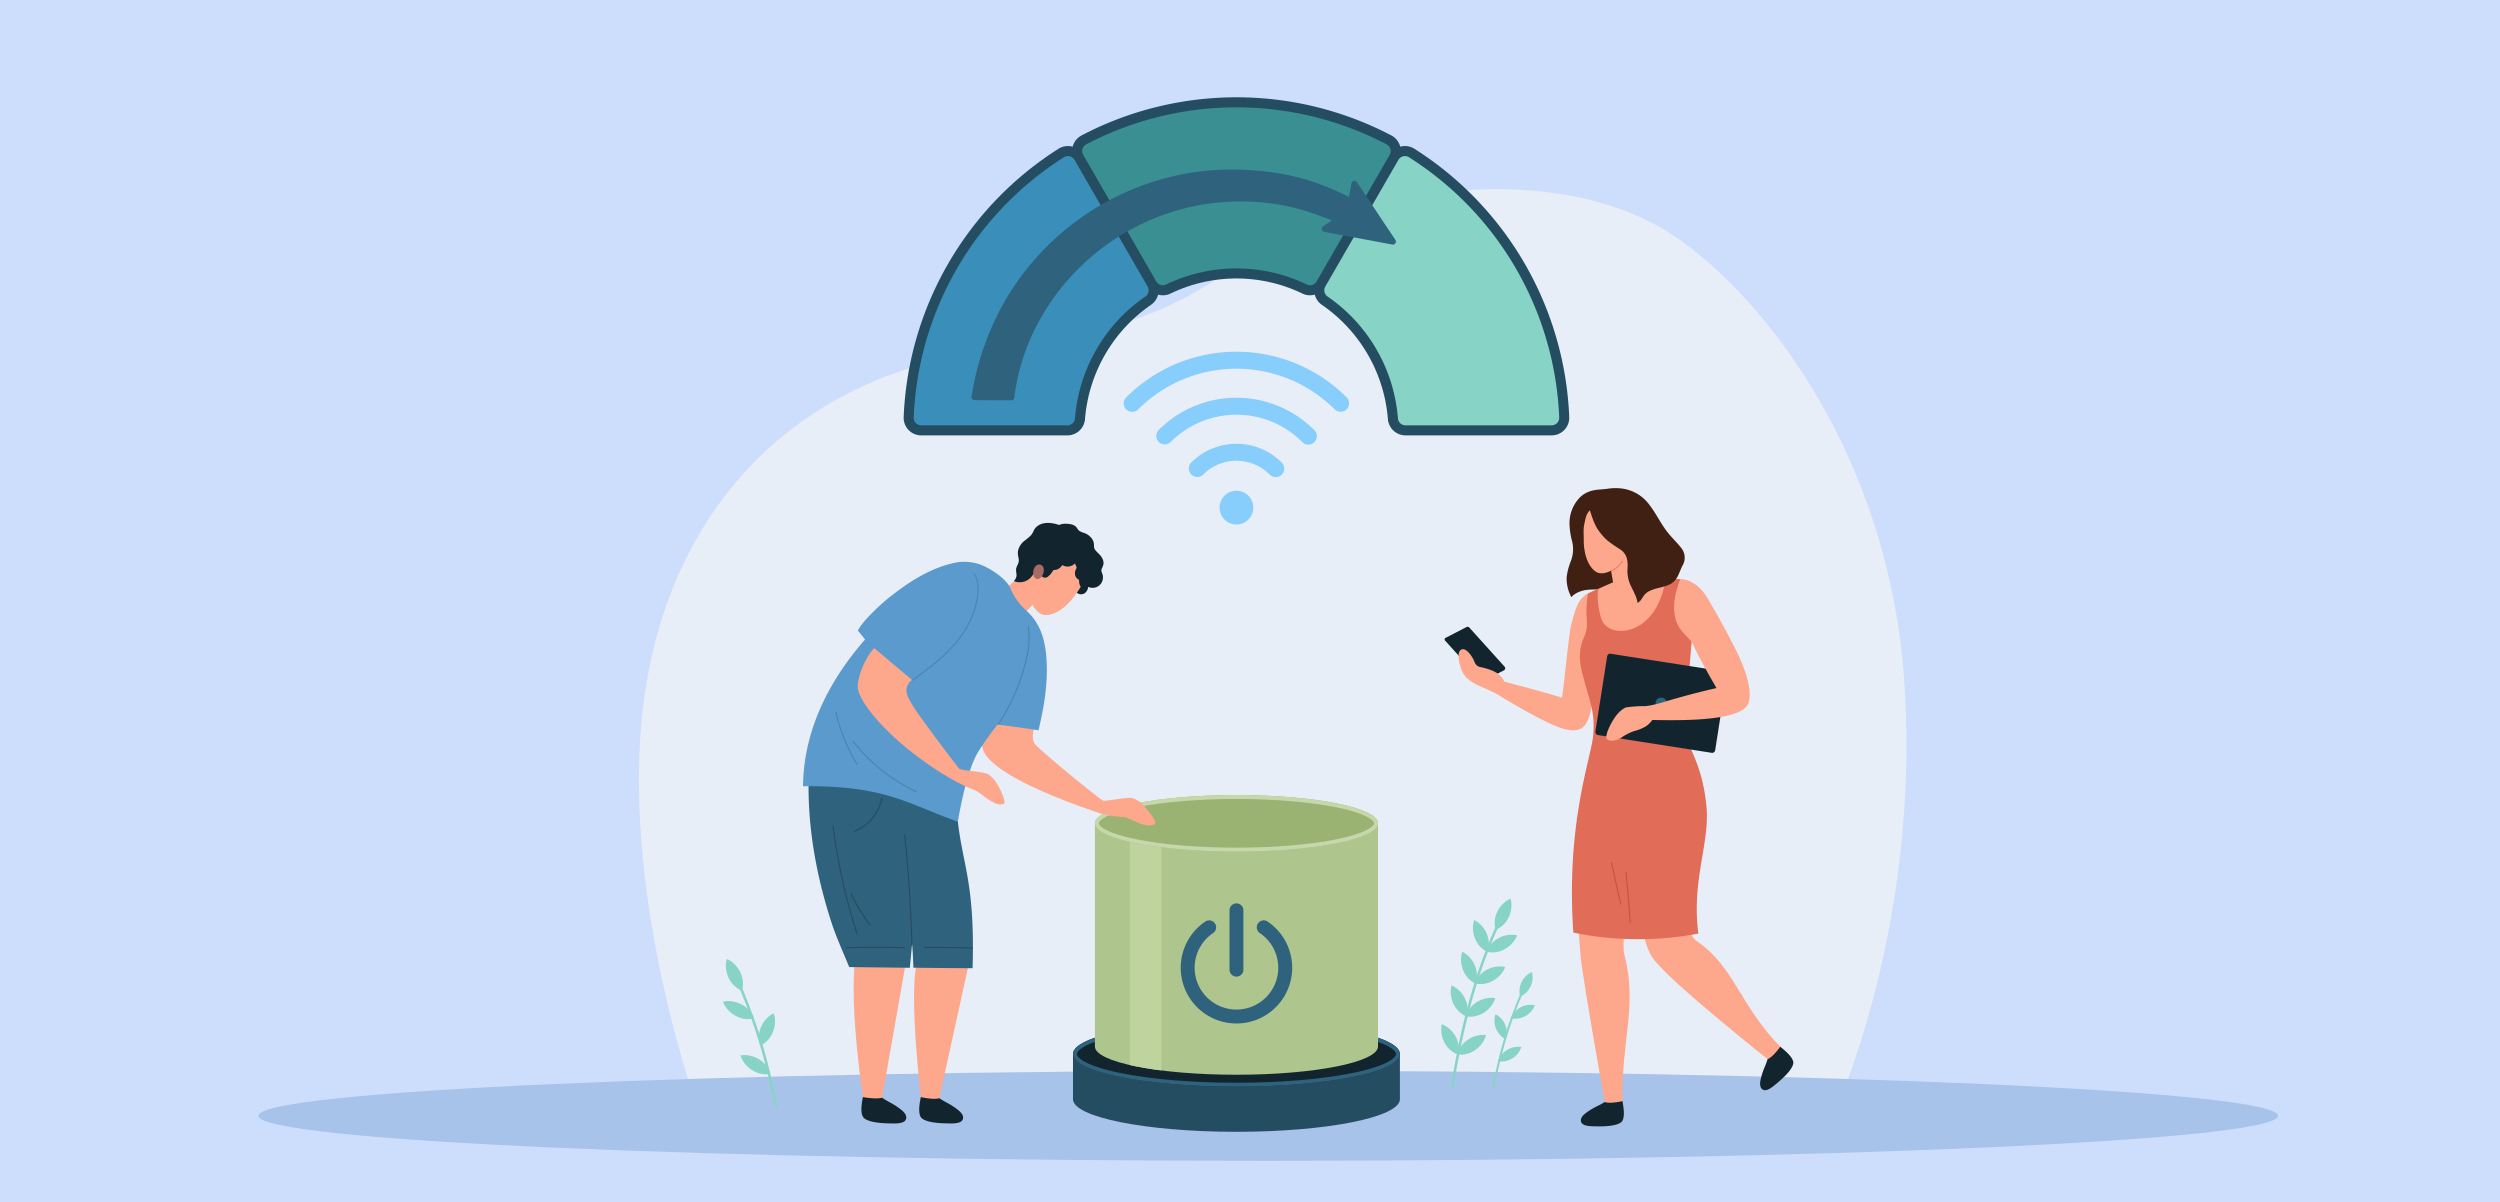 <svg xmlns="http://www.w3.org/2000/svg" id="Upgrade_your_Internet_Package_" width="936" height="450" data-name="Upgrade your Internet Package" viewBox="0 0 936 450"><defs><clipPath id="clip-path"><path id="Rectangle_7975" fill="none" d="M0 0h936v450H0z" data-name="Rectangle 7975"/></clipPath></defs><path id="Rectangle_7974" fill="#cddefc" d="M0 0h936v450H0z" data-name="Rectangle 7974"/><g id="Group_22603" data-name="Group 22603"><g id="Group_22602" clip-path="url(#clip-path)" data-name="Group 22602"><path id="Path_65898" fill="#e8eef7" d="M262.075 417.614s-26.743-72.21-22.364-141.348c5.014-79.174 53.2-134.525 129.568-144.795 51.055-6.867 71.4-16.24 92.544-31.338C505.165 69.178 583.08 58.68 627.246 88.681c34.782 23.623 79.737 83.339 85.638 165.332 6.677 92.8-26.488 163.6-26.488 163.6Z" data-name="Path 65898"/><path id="Path_65899" fill="#a7c3ea" d="M96.745 417.754c0 9.308 169.266 16.849 378.079 16.849s378.059-7.541 378.059-16.849c0-9.292-169.26-16.838-378.059-16.838s-378.079 7.546-378.079 16.838" data-name="Path 65899"/><path id="Path_65900" fill="#87d4c7" d="M569.326 371.811a166.734 166.734 0 0 0-6.058 16.6c-1.792 5.984-3.162 12.093-4.477 18.2-.1.482.64.684.743.2 1.292-6.009 2.639-12.006 4.388-17.9A163.658 163.658 0 0 1 570 372.192c.184-.456-.481-.835-.67-.381" data-name="Path 65900"/><path id="Path_65901" fill="#87d4c7" d="M573.376 364.006a7.915 7.915 0 0 0-4.276 8.971.165.165 0 0 0 .216.1 7.914 7.914 0 0 0 4.284-8.967.164.164 0 0 0-.224-.107" data-name="Path 65901"/><path id="Path_65902" fill="#87d4c7" d="M574.479 376.339a7.9 7.9 0 0 0-8.748 4.711.165.165 0 0 0 .113.212 7.919 7.919 0 0 0 8.754-4.707.159.159 0 0 0-.119-.216" data-name="Path 65902"/><path id="Path_65903" fill="#87d4c7" d="M559.832 379.906a7.9 7.9 0 0 0 3.814 9.171.159.159 0 0 0 .222-.087 7.919 7.919 0 0 0-3.806-9.178.162.162 0 0 0-.23.094" data-name="Path 65903"/><path id="Path_65904" fill="#87d4c7" d="M569.39 391.962a7.908 7.908 0 0 0-8.451 5.222.159.159 0 0 0 .125.2 7.911 7.911 0 0 0 8.46-5.211.163.163 0 0 0-.134-.212" data-name="Path 65904"/><path id="Path_65905" fill="#87d4c7" d="M277.539 369.152a214.881 214.881 0 0 1 7.8 21.363c2.3 7.7 4.069 15.563 5.763 23.42.129.619-.825.881-.958.255-1.663-7.733-3.4-15.452-5.647-23.039a210.772 210.772 0 0 0-7.818-21.506c-.238-.587.619-1.074.862-.493" data-name="Path 65905"/><path id="Path_65906" fill="#87d4c7" d="M272.327 359.107c4.164 1.97 6.82 7.088 5.5 11.547a.21.21 0 0 1-.277.132c-4.3-1.78-6.6-7.066-5.513-11.541a.21.21 0 0 1 .289-.138" data-name="Path 65906"/><path id="Path_65907" fill="#87d4c7" d="M270.9 374.982c4.526-.874 9.692 1.682 11.261 6.063a.212.212 0 0 1-.146.273c-4.517 1.1-9.5-1.8-11.266-6.059a.2.2 0 0 1 .151-.277" data-name="Path 65907"/><path id="Path_65908" fill="#87d4c7" d="M289.759 379.574c1.32 4.417-.714 9.809-4.909 11.8a.2.2 0 0 1-.286-.113c-1.545-4.383.843-9.627 4.9-11.812a.209.209 0 0 1 .3.12" data-name="Path 65908"/><path id="Path_65909" fill="#87d4c7" d="M277.456 395.091c4.567-.6 9.568 2.26 10.879 6.723a.205.205 0 0 1-.161.257c-4.576.833-9.376-2.354-10.89-6.708a.209.209 0 0 1 .172-.272" data-name="Path 65909"/><path id="Path_65910" fill="#87d4c7" d="M560.208 346.407c-8.715 19.149-13.745 39.976-17.012 60.691-.1.614.837.865.932.248 3.263-20.626 8.247-41.394 16.924-60.459.261-.564-.584-1.049-.844-.48" data-name="Path 65910"/><path id="Path_65911" fill="#87d4c7" d="M565.332 336.531c-4.094 1.94-6.7 6.965-5.4 11.351a.206.206 0 0 0 .273.13c4.221-1.753 6.488-6.944 5.414-11.342a.2.2 0 0 0-.283-.139" data-name="Path 65911"/><path id="Path_65912" fill="#87d4c7" d="M567.788 350.119c-4.445-.851-9.522 1.663-11.065 5.961a.208.208 0 0 0 .144.272c4.438 1.082 9.334-1.768 11.07-5.954a.206.206 0 0 0-.149-.279" data-name="Path 65912"/><path id="Path_65913" fill="#87d4c7" d="M551.864 344.682c-1.3 4.338.7 9.639 4.826 11.6a.206.206 0 0 0 .283-.109c1.519-4.315-.832-9.469-4.819-11.617a.2.2 0 0 0-.29.123" data-name="Path 65913"/><path id="Path_65914" fill="#87d4c7" d="M563.328 361.994c-4.449-.855-9.524 1.661-11.069 5.961a.21.21 0 0 0 .146.268c4.441 1.083 9.337-1.771 11.073-5.956a.2.2 0 0 0-.15-.273" data-name="Path 65914"/><path id="Path_65915" fill="#87d4c7" d="M547.4 356.555c-1.293 4.338.7 9.641 4.829 11.6a.207.207 0 0 0 .283-.114c1.518-4.31-.83-9.468-4.82-11.61a.2.2 0 0 0-.292.121" data-name="Path 65915"/><path id="Path_65916" fill="#87d4c7" d="M559.611 373.658c-4.489-.589-9.41 2.222-10.7 6.607a.209.209 0 0 0 .163.255c4.494.821 9.215-2.315 10.7-6.591a.206.206 0 0 0-.166-.271" data-name="Path 65916"/><path id="Path_65917" fill="#87d4c7" d="M543.393 369.169c-1.039 4.41 1.268 9.583 5.5 11.3a.211.211 0 0 0 .276-.134c1.26-4.4-1.387-9.4-5.5-11.308a.205.205 0 0 0-.283.138" data-name="Path 65917"/><path id="Path_65918" fill="#87d4c7" d="M556.147 387.512c-4.514-.412-9.314 2.593-10.425 7.027a.2.2 0 0 0 .171.251c4.525.641 9.114-2.684 10.425-7.019a.2.2 0 0 0-.171-.259" data-name="Path 65918"/><path id="Path_65919" fill="#87d4c7" d="M539.755 383.675c-.857 4.447 1.655 9.525 5.957 11.073a.209.209 0 0 0 .265-.144c1.087-4.439-1.759-9.338-5.944-11.078a.208.208 0 0 0-.278.149" data-name="Path 65919"/><path id="Path_65920" fill="#254d62" d="M401.727 394.632v16.9c0 6.747 27.4 12.216 61.2 12.216s61.2-5.469 61.2-12.216v-16.9Z" data-name="Path 65920"/><path id="Path_65921" fill="#12252e" d="M524.125 394.632c0 6.745-27.4 12.22-61.2 12.22s-61.2-5.475-61.2-12.22 27.4-12.215 61.2-12.215 61.2 5.466 61.2 12.215" data-name="Path 65921"/><path id="Path_65922" fill="#2f627c" d="M462.927 383.885c16.255 0 31.521 1.262 42.989 3.549 13.215 2.637 16.738 5.766 16.738 7.2s-3.523 4.556-16.738 7.2c-11.468 2.291-26.734 3.55-42.989 3.55s-31.517-1.259-42.983-3.55c-13.217-2.641-16.741-5.767-16.741-7.2s3.524-4.561 16.741-7.2c11.466-2.287 26.729-3.549 42.983-3.549m0-1.468c-33.8 0-61.2 5.466-61.2 12.215s27.4 12.22 61.2 12.22 61.2-5.474 61.2-12.22-27.4-12.215-61.2-12.215" data-name="Path 65922"/><path id="Path_65923" fill="#aec68d" d="M409.928 308.249V391.8c0 5.846 23.729 10.584 53 10.584s53-4.738 53-10.584v-83.551Z" data-name="Path 65923"/><path id="Path_65924" fill="#bfd39f" d="M423.054 308.249v90.521c3.409.773 7.373 1.45 11.777 2v-92.521Z" data-name="Path 65924"/><path id="Path_65925" fill="#9ab272" d="M515.929 308.249c0 5.844-23.727 10.581-53 10.581s-53-4.737-53-10.581 23.729-10.581 53-10.581 53 4.74 53 10.581" data-name="Path 65925"/><path id="Path_65926" fill="#c6d8ab" d="M462.927 299.14c14.066 0 27.272 1.09 37.191 3.071 11.341 2.265 14.336 4.939 14.336 6.038s-2.995 3.774-14.336 6.041c-9.919 1.977-23.125 3.07-37.191 3.07s-27.27-1.093-37.187-3.07c-11.347-2.267-14.342-4.941-14.342-6.041s2.995-3.773 14.342-6.038c9.917-1.981 23.124-3.071 37.187-3.071m0-1.472c-29.27 0-53 4.74-53 10.581s23.729 10.582 53 10.582 53-4.738 53-10.582-23.727-10.581-53-10.581" data-name="Path 65926"/><path id="Path_65927" fill="#2f627c" d="M462.927 365.648a2.6 2.6 0 0 1-2.6-2.6v-22.223a2.6 2.6 0 1 1 5.209 0v22.219a2.607 2.607 0 0 1-2.607 2.6" data-name="Path 65927"/><path id="Path_65928" fill="#2f627c" d="M462.927 383.191a20.865 20.865 0 0 1-11.667-38.162 2.6 2.6 0 1 1 2.915 4.313 15.656 15.656 0 1 0 17.505 0 2.6 2.6 0 1 1 2.915-4.313 20.863 20.863 0 0 1-11.668 38.162" data-name="Path 65928"/><path id="Path_65929" fill="#fda78c" d="M343.314 360.462c-3.225 11.91 1.687 52.452 1.687 52.452h6.292l11.516-52.452Z" data-name="Path 65929"/><path id="Path_65930" fill="#12252e" d="M358.483 415.4a28.387 28.387 0 0 0-3.742-2.434 33.927 33.927 0 0 1-3.048-1.789c-2.255.668-6.942-.425-6.942-.425-.29 1.533-1.427 6.577.484 8.029 1.934 1.47 6.28 1.756 8.953 1.806 2.127.04 6.4.378 6.4-2.126 0-1.307-1.155-2.294-2.1-3.061" data-name="Path 65930"/><path id="Path_65931" fill="#fda78c" d="M320.133 359.488c-2.174 18.5 3.064 51.992 3.064 51.992l6.751 1.234 9.359-53.226Z" data-name="Path 65931"/><path id="Path_65932" fill="#12252e" d="M337.161 415.293a29.326 29.326 0 0 0-3.818-2.48 32.42 32.42 0 0 1-3.1-1.824c-2.309.683-7.174-.237-7.174-.237-.295 1.568-1.361 6.512.58 8 1.974 1.5 6.411 1.79 9.134 1.839 2.168.04 6.526.386 6.521-2.172 0-1.328-1.179-2.342-2.141-3.122" data-name="Path 65932"/><path id="Path_65933" fill="#2f627c" d="M357.83 290.668h-55.048c-.561 18.448 2.769 36.865 8.424 54.415 1.842 5.738 4.46 11.4 6.748 16.986l22.667.269c.357-3.293.583-5.862.861-9.163.248 2.817.411 6.306.49 9.134 0 0 15.621.185 22.165.185 1.034-34.782-4.655-39.667-5.927-59.795a185.14 185.14 0 0 1-.38-12.031" data-name="Path 65933"/><path id="Path_65934" fill="#fda78c" d="m383.864 229.254 2.744-2.806c.775 1.616 2.59 3.667 4.538 3.8 3.792.269 8.3-2.872 11.741-7.951 1.645-2.422 2.868-3.783 3.5-5.718-.2-2.118-1.665-4.58-5.7-8.682-1.851-1.88-13.42 4.812-13.556 4.639a6.75 6.75 0 0 1-3.8 1.805c-2.7 2.495-7.125 6.336-7.125 6.336 2.119 4.641 7.657 8.575 7.657 8.575" data-name="Path 65934"/><path id="Path_65935" fill="#12252e" d="M413.152 211.134a3.694 3.694 0 0 0-.388-1.958 6.86 6.86 0 0 0-1.265-1.741 13.567 13.567 0 0 1-1.546-1.654c-.483-.722-.3-1.528-.418-2.334a4.06 4.06 0 0 0-.659-1.674 6.121 6.121 0 0 0-2.867-2.205 6.984 6.984 0 0 1-1.99-.871c-.526-.44-.77-1.116-1.275-1.576a3.967 3.967 0 0 0-2-.869 9.166 9.166 0 0 0-2.554-.139 5.565 5.565 0 0 0-1.674.435 11.641 11.641 0 0 0-1.215-.37c-2.391-.6-5.167-.711-7.15 1a4.608 4.608 0 0 0-1.047 1.316 9.644 9.644 0 0 1-.971 1.772 21.048 21.048 0 0 1-2.727 2.315 7.009 7.009 0 0 0-2.006 2.781 4.892 4.892 0 0 0-.323 1.659 9.492 9.492 0 0 0 .263 1.885 3.572 3.572 0 0 1-.228 2.339 6.291 6.291 0 0 0-.7 1.8 15.987 15.987 0 0 0 .189 2.224 2.969 2.969 0 0 1-.843 2.066.192.192 0 0 0 .079.32 5.681 5.681 0 0 0 6.6-2.07 4.9 4.9 0 0 1 .7-.891 2.648 2.648 0 0 1 1.217-.561 2.464 2.464 0 0 1 .843-.085c.5.051.671.348.673.835a1.24 1.24 0 0 0 .753 1.284 1.731 1.731 0 0 0 1.629-.205 6.73 6.73 0 0 0 1.62-1.727c.194-.269.378-.546.556-.83a3.511 3.511 0 0 0 3.274-1.865 3.757 3.757 0 0 0 4.746-.594l.36.83a3.07 3.07 0 0 1 .254.6c.063.286-.089.464-.205.7a3.542 3.542 0 0 0-.4 1.741 2.582 2.582 0 0 0 1.572 2.289 3.885 3.885 0 0 0 .587 2.587c-.385.667-1.453 2.234-1.453 2.234a2.515 2.515 0 0 0 2.835.249 3.219 3.219 0 0 0 1.409-2.442 4.047 4.047 0 0 0 3.3.005 3.877 3.877 0 0 0 2.158-2.758 3.92 3.92 0 0 0-.04-1.789c-.2-.746-.658-1.433-.363-2.223a7.575 7.575 0 0 0 .7-1.825" data-name="Path 65935"/><path id="Path_65936" fill="#a76b63" d="M386.936 213.469c-.382 1.567.15 3.041 1.187 3.3s2.192-.811 2.574-2.378-.22-2.752-1.258-3.007-2.12.522-2.5 2.089" data-name="Path 65936"/><path id="Path_65937" fill="#fda78c" d="M427.909 301.308a8.787 8.787 0 0 0-4.007-2.492c-1.881-.549-8.915 1.221-11.03.919-5.455-3.931-22.584-18.095-25.151-20.869-2.228-2.407-.112-7.555-.112-7.555l-17.555-6.5c-2.091 3.749-3.131 10.729-2.166 15.276 1.217 5.739 13.711 14.165 43.225 24.162 4.944 1.676 8.135 1.447 9.913 1.7 1.918.278 8.557 4.7 11.285 2.571 1.192-.926-2.9-5.549-4.4-7.216" data-name="Path 65937"/><path id="Path_65938" fill="#5a9acc" d="M391.835 247.257c-.419-6.941-1.939-13.507-7.459-18.527-4.857-4.412-5.79-8.206-6.577-9.443-1.591-2.486-5-5.129-8.829-7.083a17.938 17.938 0 0 0-12.627-1.244c-8.823 2.121-16.923 7.482-23.888 13.115-4.2 3.4-10.279 9.473-11.246 12.038 0 0 1.9 2.242 2.655 3.341-23.443 26.812-22.909 49.375-23.249 54.926 30.692-.383 39.221 6.586 58.025 13.286 0 0 2.815-18.461 7.665-26.276 2.183-3.513 4.668-6.817 7.148-10.119 5.561.718 9.826 1.284 15.358 2.157 2-8.231 3.559-17.347 3.024-26.171" data-name="Path 65938"/><path id="Path_65939" fill="#254d62" d="M341.633 353.838q-.555-20.65-2.712-41.21c-.033-.28-.473-.285-.444 0q2.162 20.544 2.709 41.21a.224.224 0 0 0 .447 0" data-name="Path 65939"/><path id="Path_65940" fill="#254d62" d="M311.684 309.352a221.9 221.9 0 0 0 9 40.406c.087.273.512.156.425-.119a221.214 221.214 0 0 1-8.985-40.287c-.037-.279-.479-.284-.442 0" data-name="Path 65940"/><path id="Path_65941" fill="#254d62" d="M318.429 334.652a65.306 65.306 0 0 0 7.09 11.732c.169.229.552.007.382-.216a65.935 65.935 0 0 1-7.091-11.741c-.12-.258-.5-.033-.381.225" data-name="Path 65941"/><path id="Path_65942" fill="#254d62" d="M319.995 311.453A16.927 16.927 0 0 0 330.324 299c.055-.278-.376-.395-.431-.121a16.472 16.472 0 0 1-10.018 12.143c-.262.105-.146.533.12.427" data-name="Path 65942"/><path id="Path_65943" fill="#254d62" d="M317.034 355.035q10.75-.269 21.506-.012a.222.222 0 0 0 0-.444q-10.749-.263-21.506.015c-.284.008-.288.452 0 .441" data-name="Path 65943"/><path id="Path_65944" fill="#254d62" d="M346.15 354.975c5.94-.051 11.871.022 17.806.145a.222.222 0 0 0 0-.443c-5.935-.122-11.866-.2-17.806-.144a.221.221 0 0 0 0 .442" data-name="Path 65944"/><path id="Path_65945" fill="#4787b2" d="M312.745 266.809a67.685 67.685 0 0 0 7.964 19.469.218.218 0 0 0 .376-.222 67.382 67.382 0 0 1-7.911-19.367c-.064-.277-.5-.155-.429.12" data-name="Path 65945"/><path id="Path_65946" fill="#4787b2" d="M319.178 277.612a64.347 64.347 0 0 0 23.8 18.983c.259.118.481-.265.224-.383a64.088 64.088 0 0 1-23.713-18.912c-.173-.225-.483.091-.311.311" data-name="Path 65946"/><path id="Path_65947" fill="#4787b2" d="M341.861 254.826c7-5.1 14.133-10.468 19-17.767a32.974 32.974 0 0 0 4.88-11.192c.726-3.381 1.394-8.2-.854-11.156-.172-.227-.554 0-.383.223 2.36 3.1 1.446 8.457.535 11.95a33.469 33.469 0 0 1-5.1 10.727c-4.8 6.855-11.612 11.957-18.307 16.828-.226.169 0 .552.227.387" data-name="Path 65947"/><path id="Path_65948" fill="#4787b2" d="M373.965 271.206a75.424 75.424 0 0 0 10.958-26.446 30.67 30.67 0 0 0 .271-10.232c-.039-.278-.485-.279-.446 0a30.432 30.432 0 0 1-.3 10.357 75.054 75.054 0 0 1-2.484 9.076 75.922 75.922 0 0 1-8.375 17.025c-.157.239.226.462.381.22" data-name="Path 65948"/><path id="Path_65949" fill="#fda78c" d="M373.219 293.386a10.782 10.782 0 0 0-3.192-3.474c-1.661-1.037-8.915-1.23-10.871-2.089-4.191-5.255-15.483-20.418-17.424-23.664-1.077-1.81-2.372-3.769-2.372-5.942a4.887 4.887 0 0 1 2.122-3.632s-14.158-11.926-14.153-11.926c-3.024 3.048-5.909 9.492-6.2 14.134-.372 5.851 13.4 22.353 35.125 34.906a66.551 66.551 0 0 0 9.087 4.309c1.776.783 7.215 6.291 10.42 4.979 1.387-.573-1.974-6.71-2.539-7.6" data-name="Path 65949"/><path id="Path_65950" fill="#254d62" d="M526.206 163.005a6.626 6.626 0 0 1-6.578-6.1 57.442 57.442 0 0 0-24.706-42.769 6.493 6.493 0 0 1-2.658-3.823 6.644 6.644 0 0 1-1.784.249 6.474 6.474 0 0 1-2.864-.654 56.8 56.8 0 0 0-49.383.007 6.59 6.59 0 0 1-4.642.4 6.522 6.522 0 0 1-2.666 3.823 57.483 57.483 0 0 0-24.7 42.774 6.619 6.619 0 0 1-6.574 6.1h-54.73a6.586 6.586 0 0 1-6.589-6.861A124.877 124.877 0 0 1 396.309 55.7a6.549 6.549 0 0 1 3.528-1.025 6.725 6.725 0 0 1 1.576.188c.061.018.122.034.188.052l.054-.2a6.628 6.628 0 0 1 3.266-4.006 124.9 124.9 0 0 1 116.011 0 6.59 6.59 0 0 1 3.258 4.006c.025.064.04.133.059.2l.188-.052a6.721 6.721 0 0 1 1.583-.188 6.559 6.559 0 0 1 3.526 1.025 124.89 124.89 0 0 1 57.979 100.444 6.592 6.592 0 0 1-6.59 6.861Z" data-name="Path 65950"/><path id="Path_65951" fill="#87d4c7" d="M527.524 58.88a2.8 2.8 0 0 0-1.5-.439 2.928 2.928 0 0 0-.68.082 2.853 2.853 0 0 0-1.775 1.332l-27.374 47.413a2.835 2.835 0 0 0 .856 3.754 61.24 61.24 0 0 1 26.34 45.6 2.825 2.825 0 0 0 2.819 2.615h54.729a2.824 2.824 0 0 0 2.038-.866 2.862 2.862 0 0 0 .788-2.072 121.139 121.139 0 0 0-56.241-97.419" data-name="Path 65951"/><path id="Path_65952" fill="#398fb9" d="M402.282 59.854a2.806 2.806 0 0 0-1.771-1.326 2.63 2.63 0 0 0-.674-.087 2.861 2.861 0 0 0-1.512.439 121.118 121.118 0 0 0-56.232 97.42 2.826 2.826 0 0 0 2.824 2.938h54.73a2.822 2.822 0 0 0 2.817-2.614 61.248 61.248 0 0 1 26.341-45.6 2.833 2.833 0 0 0 .855-3.752Z" data-name="Path 65952"/><path id="Path_65953" fill="#3a8f92" d="M520.572 55.763a2.822 2.822 0 0 0-1.4-1.712 121.1 121.1 0 0 0-112.5 0 2.824 2.824 0 0 0-1.133 3.915l27.379 47.416a2.821 2.821 0 0 0 2.449 1.416 2.9 2.9 0 0 0 1.226-.282 60.575 60.575 0 0 1 52.657 0 2.921 2.921 0 0 0 1.227.282 2.824 2.824 0 0 0 2.449-1.416L520.3 57.966a2.8 2.8 0 0 0 .268-2.2" data-name="Path 65953"/><path id="Path_65954" fill="#2f627c" d="m522.433 89.822-14.4-21.612a1.126 1.126 0 0 0-.94-.5 1.181 1.181 0 0 0-.227.023 1.13 1.13 0 0 0-.882.9l-.937 5.076c-3.329-1.631-6.59-3.083-9.838-4.34a85.547 85.547 0 0 0-19.875-4.983 110.886 110.886 0 0 0-13.98-.905 97.54 97.54 0 0 0-21.487 2.35 99.143 99.143 0 0 0-63.891 47.292 104.287 104.287 0 0 0-12.224 35.364 1.132 1.132 0 0 0 1.107 1.315l13.765.093a1.129 1.129 0 0 0 1.118-.977 79.323 79.323 0 0 1 9.338-28.775 86.276 86.276 0 0 1 63.21-43.878 90.031 90.031 0 0 1 12.185-.83 82.108 82.108 0 0 1 27.474 4.561c2.171.771 4.445 1.6 6.694 2.558l-3.3 2.188a1.127 1.127 0 0 0 .418 2.05l25.529 4.768a1.128 1.128 0 0 0 1.147-1.736" data-name="Path 65954"/><path id="Path_65955" fill="#88cefc" d="M462.926 196.366a6.318 6.318 0 1 1 6.318-6.32 6.328 6.328 0 0 1-6.318 6.32" data-name="Path 65955"/><path id="Path_65956" fill="#88cefc" d="M423.9 154.206a3.183 3.183 0 0 1-2.252-5.433 58.373 58.373 0 0 1 82.55 0 3.184 3.184 0 0 1-4.505 4.5 52.015 52.015 0 0 0-73.545 0 3.161 3.161 0 0 1-2.248.933" data-name="Path 65956"/><path id="Path_65957" fill="#88cefc" d="M436.091 166.391a3.185 3.185 0 0 1-2.254-5.436 41.143 41.143 0 0 1 58.176 0 3.184 3.184 0 1 1-4.5 4.5 34.771 34.771 0 0 0-49.173 0 3.152 3.152 0 0 1-2.246.933" data-name="Path 65957"/><path id="Path_65958" fill="#88cefc" d="M448.275 178.577a3.182 3.182 0 0 1-2.253-5.433 23.908 23.908 0 0 1 33.806 0 3.183 3.183 0 1 1-4.5 4.5 17.533 17.533 0 0 0-24.8 0 3.173 3.173 0 0 1-2.25.932" data-name="Path 65958"/><path id="Path_65959" fill="#fda78c" d="M608.236 357.655c4.932 19.426-1.368 31.528-.749 55.487l-6.546.182s-8.116-45.163-9.2-55.541c-.378-3.636-1.629-25.575-1.629-25.575l23.645-1.84s-7.726 18.627-5.526 27.287" data-name="Path 65959"/><path id="Path_65960" fill="#12252e" d="M591.88 419.411c-.09 2.452 4.091 2.263 6.17 2.3 2.608.042 6.868-.088 8.808-1.459 1.909-1.353.835-6.485.606-7.992 0 0-4.472 1.077-6.661.345a32.721 32.721 0 0 1-3.032 1.646 27.7 27.7 0 0 0-3.741 2.247c-.945.714-2.109 1.644-2.15 2.915" data-name="Path 65960"/><path id="Path_65961" fill="#fda78c" d="M635.325 352.388c14.24 9.727 16.037 24.4 32.053 40.359l-4.435 4.713s-37.93-30.012-43.959-38.527c-5.971-8.434-3.856-23.045-3.856-23.045H632.8s-2.9 12.8 2.52 16.5" data-name="Path 65961"/><path id="Path_65962" fill="#12252e" d="M659.52 407.54c1.538 1.908 4.573-.975 6.164-2.313 2-1.677 5.127-4.571 5.692-6.88.555-2.271-3.687-5.472-4.849-6.459 0 0-2.607 3.775-4.738 4.662a32.051 32.051 0 0 1-1.21 3.23 27.7 27.7 0 0 0-1.348 4.148c-.244 1.16-.514 2.624.289 3.612" data-name="Path 65962"/><path id="Path_65963" fill="#12252e" d="m550.112 234.952 13.214 14.666a.871.871 0 0 1-.245 1.357l-7.589 3.921a.864.864 0 0 1-1.045-.19l-13.425-14.891a.638.638 0 0 1 .181-.99l7.862-4.064a.874.874 0 0 1 1.047.191" data-name="Path 65963"/><path id="Path_65964" fill="#fda78c" d="M546.817 243.416c1.923-1.633 4.542 2.766 4.992 3.794a10.139 10.139 0 0 0 .649 1.421 3.036 3.036 0 0 0 2.215 1.189c3.446.849 7.111 1.976 8.511 5.379 0 0 13.444 3.48 21.6 6 1.072-6.2 2.495-24.073 3.672-28.015 1.091-3.641 1.955-8.93 6.1-11l1.874-.855c-1.418 15.2.732 14.379 0 29.623-.122 2.54 1.025 18.2-4.256 21.679-3.647 2.4-10.42-1.012-14.574-3.062-7.361-3.628-17.247-9.779-17.247-9.779s-2.229-1.105-5.118-2.384c-3.57-1.586-6.745-3.045-8.137-6.905-.615-1.714-1.787-5.8-.285-7.081" data-name="Path 65964"/><path id="Path_65965" fill="#402013" d="M604.475 219.312c-3.142 2.024-6.962 1.072-10.476 1.564a10.382 10.382 0 0 0-4.339 1.522 8.871 8.871 0 0 0-1.364 1.159 17.864 17.864 0 0 1-.618-1.34 14.152 14.152 0 0 1-1.123-6.1 23.513 23.513 0 0 1 1.607-6.132 12.428 12.428 0 0 0 .454-7.254 27.423 27.423 0 0 1-.992-6.476 13.826 13.826 0 0 1 3.994-10.127c3.678-3.483 8.459-2.86 13.127-2.939.3-.007 1.916 22.718 1.525 34.6a10.368 10.368 0 0 1-1.8 1.521" data-name="Path 65965"/><path id="Path_65966" fill="#fda78c" d="M596.089 221.477c-3.46 8.891.992 17.27.992 17.27 12.43 1.64 25.3-2.371 25.3-2.371-1.661-14.5 3.317-19.981 3.317-19.981-7.687 0-11.163-1.385-11.673-1.758 0 0-1.373-5.2-2.134-8.483a6.16 6.16 0 0 1-1.947-3.325c-.192.062-8.062-14.175-10.433-13.7-5.179 1.035-5.725 3.753-6.266 6.839-.518 1.793-.291 3.456-.294 6.144-.011 5.623 1.791 10.338 4.8 12.086 1.553.9 3.99.282 5.41-.547l.778 4.349Z" data-name="Path 65966"/><path id="Path_65967" fill="#f5816c" d="M603.238 213.52a10.664 10.664 0 0 0 3.995-3.422c.169-.256.585-.017.414.241a11.115 11.115 0 0 1-4.169 3.594c-.268.145-.512-.267-.24-.413" data-name="Path 65967"/><path id="Path_65968" fill="#e16c58" d="M635.862 349.531a121.172 121.172 0 0 1-46.792-.357c-2.857-40.362 6.514-65 7.364-73.4.865-8.574-.879-12.041-3.466-21.609-.95-3.524-2.706-9.336 0-15.354 2.512-5.58-.059-7.166 1.593-16.631l3.936-1.751c-.81 2.75.078 9.115 1.289 11.828 2.62 5.865 14.287 5.953 20.351-4.881 1.948-3.481 2.6-6.173 3.7-10.835l5.489.306c-2.067 2.873-1.331 15.187.641 17.817 2.9 3.871 3.392 5.57 3.392 5.57s-1.761 21.213-2.554 29.347c-.922 9.444 6.16 12.938 8.081 32.2 1.379 13.819-5.632 27.577-3.024 47.751" data-name="Path 65968"/><path id="Path_65969" fill="#12252e" d="m640.849 281.852-42.577-6.652a1.146 1.146 0 0 1-.958-1.31l4.406-28.165a1.146 1.146 0 0 1 1.31-.957l42.576 6.658a1.15 1.15 0 0 1 .957 1.31l-4.4 28.165a1.149 1.149 0 0 1-1.311.956" data-name="Path 65969"/><path id="Path_65970" fill="#2f627c" d="M624.02 263.633a2.11 2.11 0 1 1-1.756-2.41 2.106 2.106 0 0 1 1.756 2.41" data-name="Path 65970"/><path id="Path_65971" fill="#fda78c" d="M606.638 266.269a8.438 8.438 0 0 1 2.01-1.382 43.374 43.374 0 0 1 7.5-.5 39.326 39.326 0 0 0 5.9-1.3c9.528-2.874 16.936-4.643 20.616-5.476 0 0-6.21-10.531-9.306-17.383 0 0-2.689-2.716-3.928-4.285-5.358-6.788-1.109-17.543-.105-19.1 0 0 5.537-.29 9.868 6.955a307.994 307.994 0 0 1 10.686 19.469c2.308 4.583 6.523 14.21 4.793 19.822-2.18 7.074-25.718 6.668-36.025 6.464a9.537 9.537 0 0 1-2.46 2.4 15.777 15.777 0 0 1-4.308 1.739 19.834 19.834 0 0 0-4.867 2.486c-1.153.751-4.158 1.922-5.452.4-.978-1.148 2.445-8.156 5.077-10.318" data-name="Path 65971"/><path id="Path_65972" fill="#402013" d="M594.258 186.392c3.314-2.958 8.118-3.961 12.462-3.551a15.171 15.171 0 0 1 10.763 6.1c2.752 3.53 4.566 7.695 7.477 11.115 1.524 1.788 3.27 3.474 4.691 5.353a5.762 5.762 0 0 1 .325 6.265q-.184.341-.349.7c-.863 1.851-1.423 3.973-2.972 5.4s-3.673 1.826-5.631 2.334c-1.9.49-4.23 1.126-5.472 2.767-.795 1.045-1.179 2.148-2.386 2.821-.025.013-.056.024-.082.04-.019-.123-.032-.245-.05-.368-.456-2.552-1.9-4.644-2.875-7a13.173 13.173 0 0 1-.789-5.821c.1-2.82-.236-5.1-2.69-6.813a53.114 53.114 0 0 1-4.726-3.258 21.587 21.587 0 0 1-3.785-4.34c-2.223-3.339-4.166-11.518-3.911-11.744" data-name="Path 65972"/><path id="Path_65973" fill="#c95343" d="M610.576 345.335q-.657-9.445-1.59-18.87a.22.22 0 0 0-.436.05q.933 9.424 1.59 18.872c.018.282.454.229.436-.052" data-name="Path 65973"/><path id="Path_65974" fill="#c95343" d="m607.023 338.5-3.465-15.622c-.058-.274-.495-.225-.433.051l3.462 15.622c.061.273.5.225.436-.051" data-name="Path 65974"/></g></g></svg>